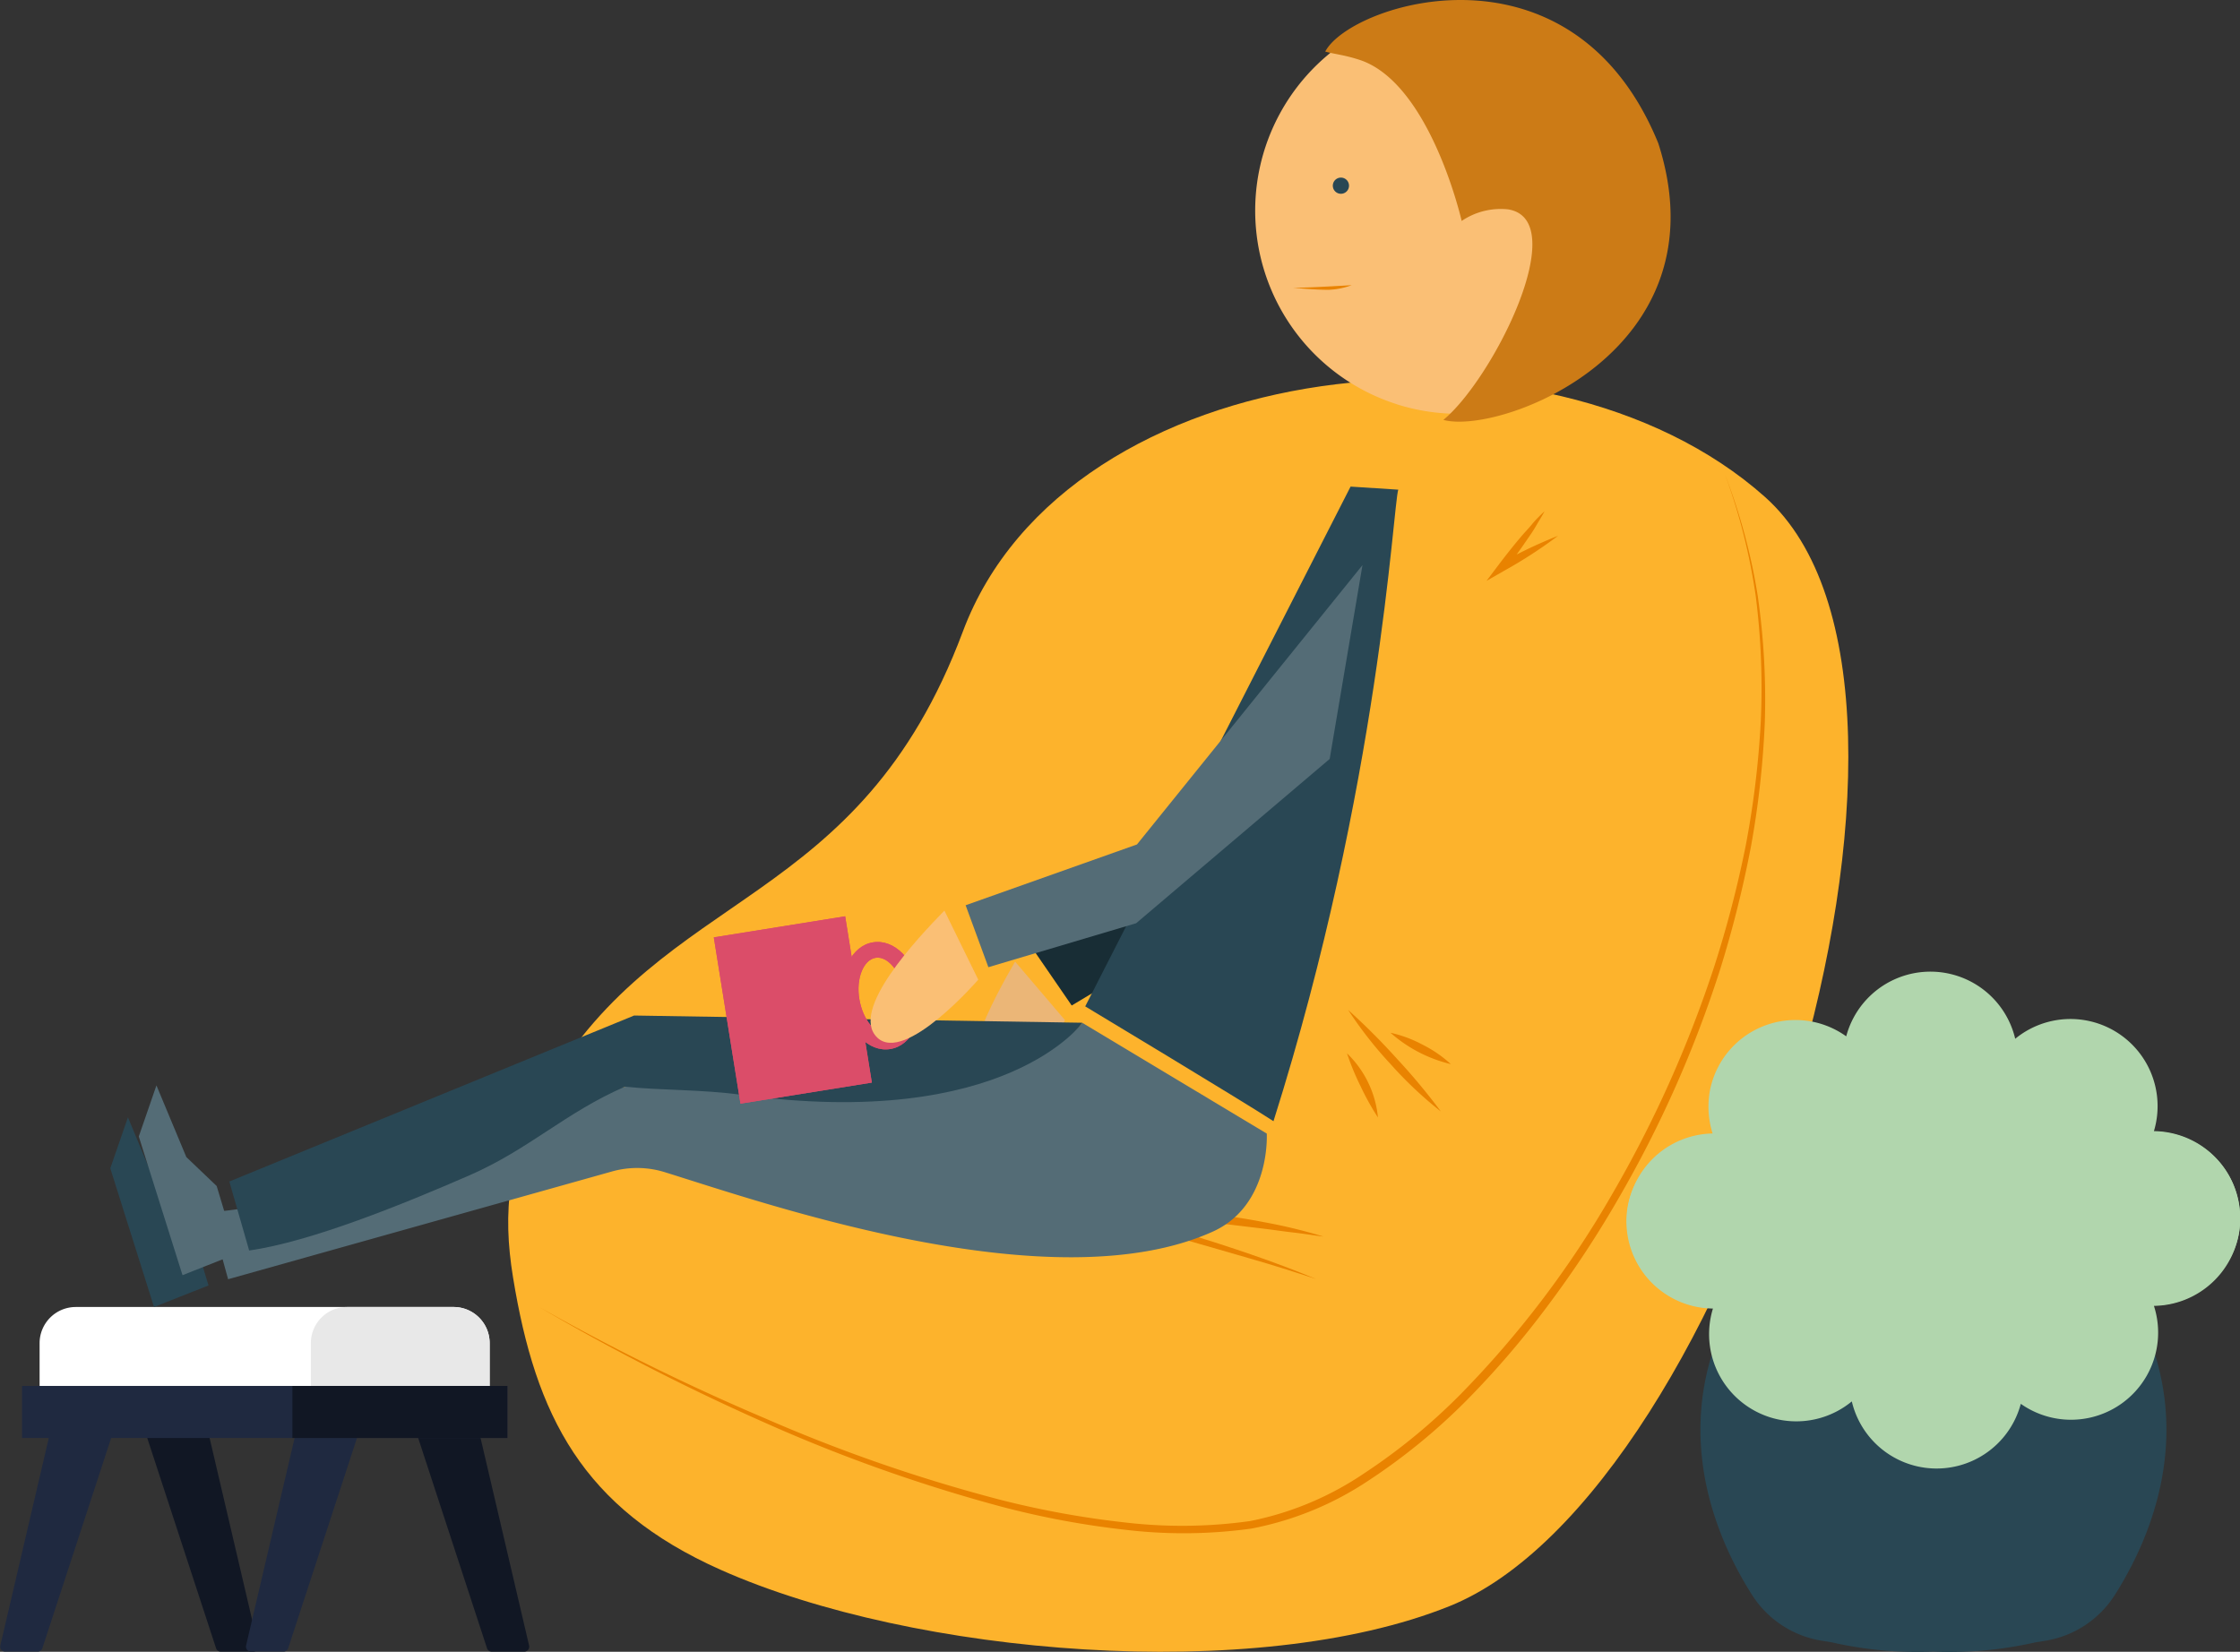 <?xml version="1.0" encoding="UTF-8"?> <svg xmlns="http://www.w3.org/2000/svg" viewBox="0 0 276.63 204.01"><rect x="0" y="0" width="276.63" height="204.01" fill="#333333" stroke="none"/> <defs> <style>.cls-1{fill:#1f2940;}.cls-2{fill:#111724;}.cls-3{fill:#fff;}.cls-4{fill:#e8e8e8;}.cls-5{fill:#fdb32c;}.cls-6{fill:#e98300;}.cls-7{fill:#294754;}.cls-8{fill:#b1d6ad;}.cls-9{fill:#ebb677;}.cls-10{fill:#182d35;}.cls-11{fill:#fabf75;}.cls-12{fill:#cc7b16;}.cls-13{fill:#546c76;}.cls-14{fill:#db4d69;}</style> </defs> <title>отдых600</title> <g id="Слой_2" data-name="Слой 2"> <g id="Слой_1-2" data-name="Слой 1"> <path class="cls-1" d="M4.64,204h-4a.62.62,0,0,1-.6-.76l6.73-28.82h8L5.23,203.58A.61.61,0,0,1,4.64,204Z"></path> <path class="cls-2" d="M60.73,204h4a.62.62,0,0,0,.61-.76l-6.74-28.82h-8l9.54,29.15A.61.61,0,0,0,60.73,204Z"></path> <path class="cls-2" d="M27.27,204h4a.62.62,0,0,0,.61-.76l-6.74-28.82h-8l9.54,29.15A.62.62,0,0,0,27.27,204Z"></path> <path class="cls-1" d="M35.06,204H31a.62.62,0,0,1-.61-.76l6.74-28.82h8l-9.54,29.15A.61.61,0,0,1,35.06,204Z"></path> <path class="cls-3" d="M60.47,165.89v8.4H4.89v-8.4a4.47,4.47,0,0,1,4.47-4.46H56A4.46,4.46,0,0,1,60.47,165.89Z"></path> <path class="cls-4" d="M60.47,165.89v8.4H38.39v-8.4a4.46,4.46,0,0,1,4.46-4.46H56A4.46,4.46,0,0,1,60.47,165.89Z"></path> <rect class="cls-1" x="2.72" y="171.18" width="59.93" height="6.43"></rect> <rect class="cls-2" x="36.11" y="171.18" width="26.55" height="6.43"></rect> <path class="cls-5" d="M89,193.89c-17.07-7.6-22.85-19-25.64-36.1-1.32-8.06-.68-15.1,4.09-23.27C82.1,109.36,106,112.48,118.91,78s72-40.76,99.07-16.61-4,123-39,137C155.05,208,112.82,204.5,89,193.89Z"></path> <path class="cls-6" d="M97,139.18c2.78.6,5.54,1.27,8.31,1.91l8.28,2.06c5.51,1.39,11,2.89,16.49,4.37s10.93,3.11,16.36,4.8,10.85,3.46,16.1,5.66c-2.71-.89-5.41-1.75-8.14-2.53s-5.45-1.59-8.19-2.36l-16.41-4.58-16.42-4.6-8.2-2.33Z"></path> <path class="cls-6" d="M133.68,148.89c2.52,0,5,.1,7.52.25s5,.4,7.49.69,5,.65,7.44,1.13a65.39,65.39,0,0,1,7.31,1.77c-1.24-.15-2.47-.36-3.72-.5s-2.48-.33-3.72-.48l-7.43-.89-7.44-.93-3.73-.48C136.17,149.25,134.92,149.1,133.68,148.89Z"></path> <path class="cls-6" d="M190.75,63.14c-.34.65-.74,1.26-1.1,1.89s-.79,1.22-1.2,1.82q-1.22,1.79-2.54,3.51l-.66-.76a56.69,56.69,0,0,1,7.16-3.42,57.4,57.4,0,0,1-6.66,4.32l-2.17,1.24,1.51-2c.87-1.15,1.77-2.29,2.7-3.39.47-.56,1-1.1,1.44-1.64S190.22,63.64,190.75,63.14Z"></path> <path class="cls-6" d="M166.49,124.74a81.51,81.51,0,0,1,6,6,78,78,0,0,1,5.45,6.54,48.42,48.42,0,0,1-6.21-5.85A49.82,49.82,0,0,1,166.49,124.74Z"></path> <path class="cls-6" d="M166.35,130.1a12.67,12.67,0,0,1,3.82,7.92,31.9,31.9,0,0,1-2.14-3.85A31.54,31.54,0,0,1,166.35,130.1Z"></path> <path class="cls-6" d="M171.68,127.55a15.38,15.38,0,0,1,4,1.48,15.17,15.17,0,0,1,3.49,2.4,17.29,17.29,0,0,1-7.46-3.88Z"></path> <path class="cls-6" d="M66.6,161.44a275.54,275.54,0,0,0,27.85,13.73,196.78,196.78,0,0,0,29.31,10.13A112.41,112.41,0,0,0,139,188.05a60.42,60.42,0,0,0,15.38-.18A38.45,38.45,0,0,0,168.43,182a73.8,73.8,0,0,0,11.92-9.77A122,122,0,0,0,199,147.66a147.1,147.1,0,0,0,12.68-28.22,135.66,135.66,0,0,0,3.91-15,113.88,113.88,0,0,0,1.86-15.38,90,90,0,0,0-.63-15.48,73.52,73.52,0,0,0-3.8-15,73.81,73.81,0,0,1,4.05,15,89.59,89.59,0,0,1,.88,15.53,111.93,111.93,0,0,1-1.72,15.48,137.93,137.93,0,0,1-3.79,15.11,143.17,143.17,0,0,1-12.63,28.44,130.61,130.61,0,0,1-8.57,13A110.05,110.05,0,0,1,181.08,173,75,75,0,0,1,169,182.87a39.27,39.27,0,0,1-14.47,5.93,60.88,60.88,0,0,1-15.61.14,105.91,105.91,0,0,1-15.33-2.87,197.19,197.19,0,0,1-29.31-10.43A276.07,276.07,0,0,1,66.6,161.44Z"></path> <path class="cls-7" d="M260.46,156.33h0l-.15,0a122.25,122.25,0,0,1-21.54,2.28,122.1,122.1,0,0,1-21.54-2.28l-.15,0h0c-12.54,16.93-5.59,33-.71,40.66a12.54,12.54,0,0,0,8.56,5.65l1.24.2A48,48,0,0,0,238.74,204a48.05,48.05,0,0,0,12.63-1.15l1.24-.2a12.54,12.54,0,0,0,8.56-5.65C266.05,189.32,273,173.26,260.46,156.33Z"></path> <path class="cls-8" d="M211.5,140a11,11,0,0,1-.31-5.41A10.76,10.76,0,0,1,228,128a10.76,10.76,0,0,1,20.87.3A10.76,10.76,0,0,1,266,139.71a10.78,10.78,0,0,1,10.52,12.53,10.07,10.07,0,0,1-2.13,4.67,10.62,10.62,0,0,1-9.53,4.28l-52,.31a10.85,10.85,0,0,1-7.14-1.73,10.53,10.53,0,0,1-4.48-6.35A10.78,10.78,0,0,1,211.5,140"></path> <path class="cls-8" d="M266,161.29a10.76,10.76,0,0,1-16.44,12.1,10.76,10.76,0,0,1-20.87-.3,10.77,10.77,0,0,1-17.15-11.47A10.78,10.78,0,0,1,201,149.09a10.07,10.07,0,0,1,2.13-4.67,10.6,10.6,0,0,1,9.52-4.28l52.06-.31a10.81,10.81,0,0,1,7.14,1.74,10.51,10.51,0,0,1,4.48,6.35A10.78,10.78,0,0,1,266,161.29"></path> <path class="cls-9" d="M125.36,118.77c-2.4,4.15-8.33,14.84-4.17,17.23s10.33-10,10.33-10Z"></path> <polygon class="cls-10" points="164.8 64.63 166.81 88.82 148.69 114.41 132.35 124.19 127.73 117.47 146.38 104.96 164.8 64.63"></polygon> <path class="cls-7" d="M172.68,60.48c-.66,2.05-2.26,36.41-15.41,78-4.1-2.66-23.25-14.18-23.25-14.18L166.79,60.1Z"></path> <path class="cls-11" d="M172.48,49.92A25.09,25.09,0,1,1,204,33.65a25.1,25.1,0,0,1-31.54,16.27"></path> <path class="cls-12" d="M178.25,51.86c6.09-5,16-24.69,8-26a8.59,8.59,0,0,0-5.74,1.43s-3.89-17.12-12.68-19.92c-1.9-.61-3.08-.69-4.17-1C166.75.43,194.12-8.4,204.79,17.69c8.28,25.77-19.64,36.08-26.54,34.17"></path> <path class="cls-7" d="M165.3,23.89a1,1,0,1,1,1.25-.65,1,1,0,0,1-1.25.65"></path> <path class="cls-6" d="M166.93,35.22s-5.4.34-7.27.32c0,0,2.86.28,4.5.25a9,9,0,0,0,2.77-.57"></path> <polygon class="cls-7" points="25.75 158.77 19.02 161.43 13.62 144.3 15.8 138 19.48 146.85 23.23 150.43 25.75 158.77"></polygon> <path class="cls-13" d="M25.89,149.71,28.17,158l47.41-13.31a11.48,11.48,0,0,1,6.52.09c12.69,3.94,47.84,16.23,67.63,7.36,7.23-3.23,6.71-12.13,6.71-12.13l-22.76-13.67s-3.9,5.11-16.85,7.74c-4.14.84-28.74-.45-36.56-.21a18.34,18.34,0,0,0-5.24.94c-5.73,1.93-19.77,6.68-28.79,10.07C34,149.44,25.89,149.71,25.89,149.71Z"></path> <polygon class="cls-13" points="29.27 154.84 22.54 157.5 17.14 140.37 19.32 134.06 23.01 142.91 26.76 146.49 29.27 154.84"></polygon> <path class="cls-7" d="M28.32,145.93l2.45,8.52c7.62-1.07,19.12-5.76,27.22-9.29,7.37-3.22,11.81-7.73,19.18-10.94,4.61.47,9.45.33,14.37,1,32.65,4.45,42.14-8.9,42.14-8.9h0l-55.37-.89Z"></path> <rect class="cls-14" x="89.7" y="114.34" width="16.43" height="20.8" transform="translate(-18.52 17.08) rotate(-9.11)"></rect> <path class="cls-14" d="M109.94,129.57c-2.64.42-5.16-2.14-5.76-5.84s1-6.92,3.64-7.34,5.16,2.14,5.76,5.84S112.57,129.15,109.94,129.57Zm-1.81-11.27c-1.51.25-2.44,2.59-2,5.13s2,4.47,3.53,4.23,2.44-2.59,2-5.12S109.64,118.06,108.13,118.3Z"></path> <rect class="cls-14" x="89.7" y="114.34" width="16.43" height="20.8" transform="translate(-18.52 17.08) rotate(-9.11)"></rect> <path class="cls-14" d="M109.94,129.57c-2.64.42-5.16-2.14-5.76-5.84s1-6.92,3.64-7.34,5.16,2.14,5.76,5.84S112.57,129.15,109.94,129.57Zm-1.81-11.27c-1.51.25-2.44,2.59-2,5.13s2,4.47,3.53,4.23,2.44-2.59,2-5.12S109.64,118.06,108.13,118.3Z"></path> <path class="cls-11" d="M116.63,112.47c-3.35,3.44-11.74,12.32-8.31,15.67S120.81,121,120.81,121Z"></path> <polygon class="cls-13" points="168.26 69.8 164.21 93.74 140.31 114.03 122.06 119.46 119.25 111.81 140.41 104.3 168.26 69.8"></polygon> </g> </g> </svg> 